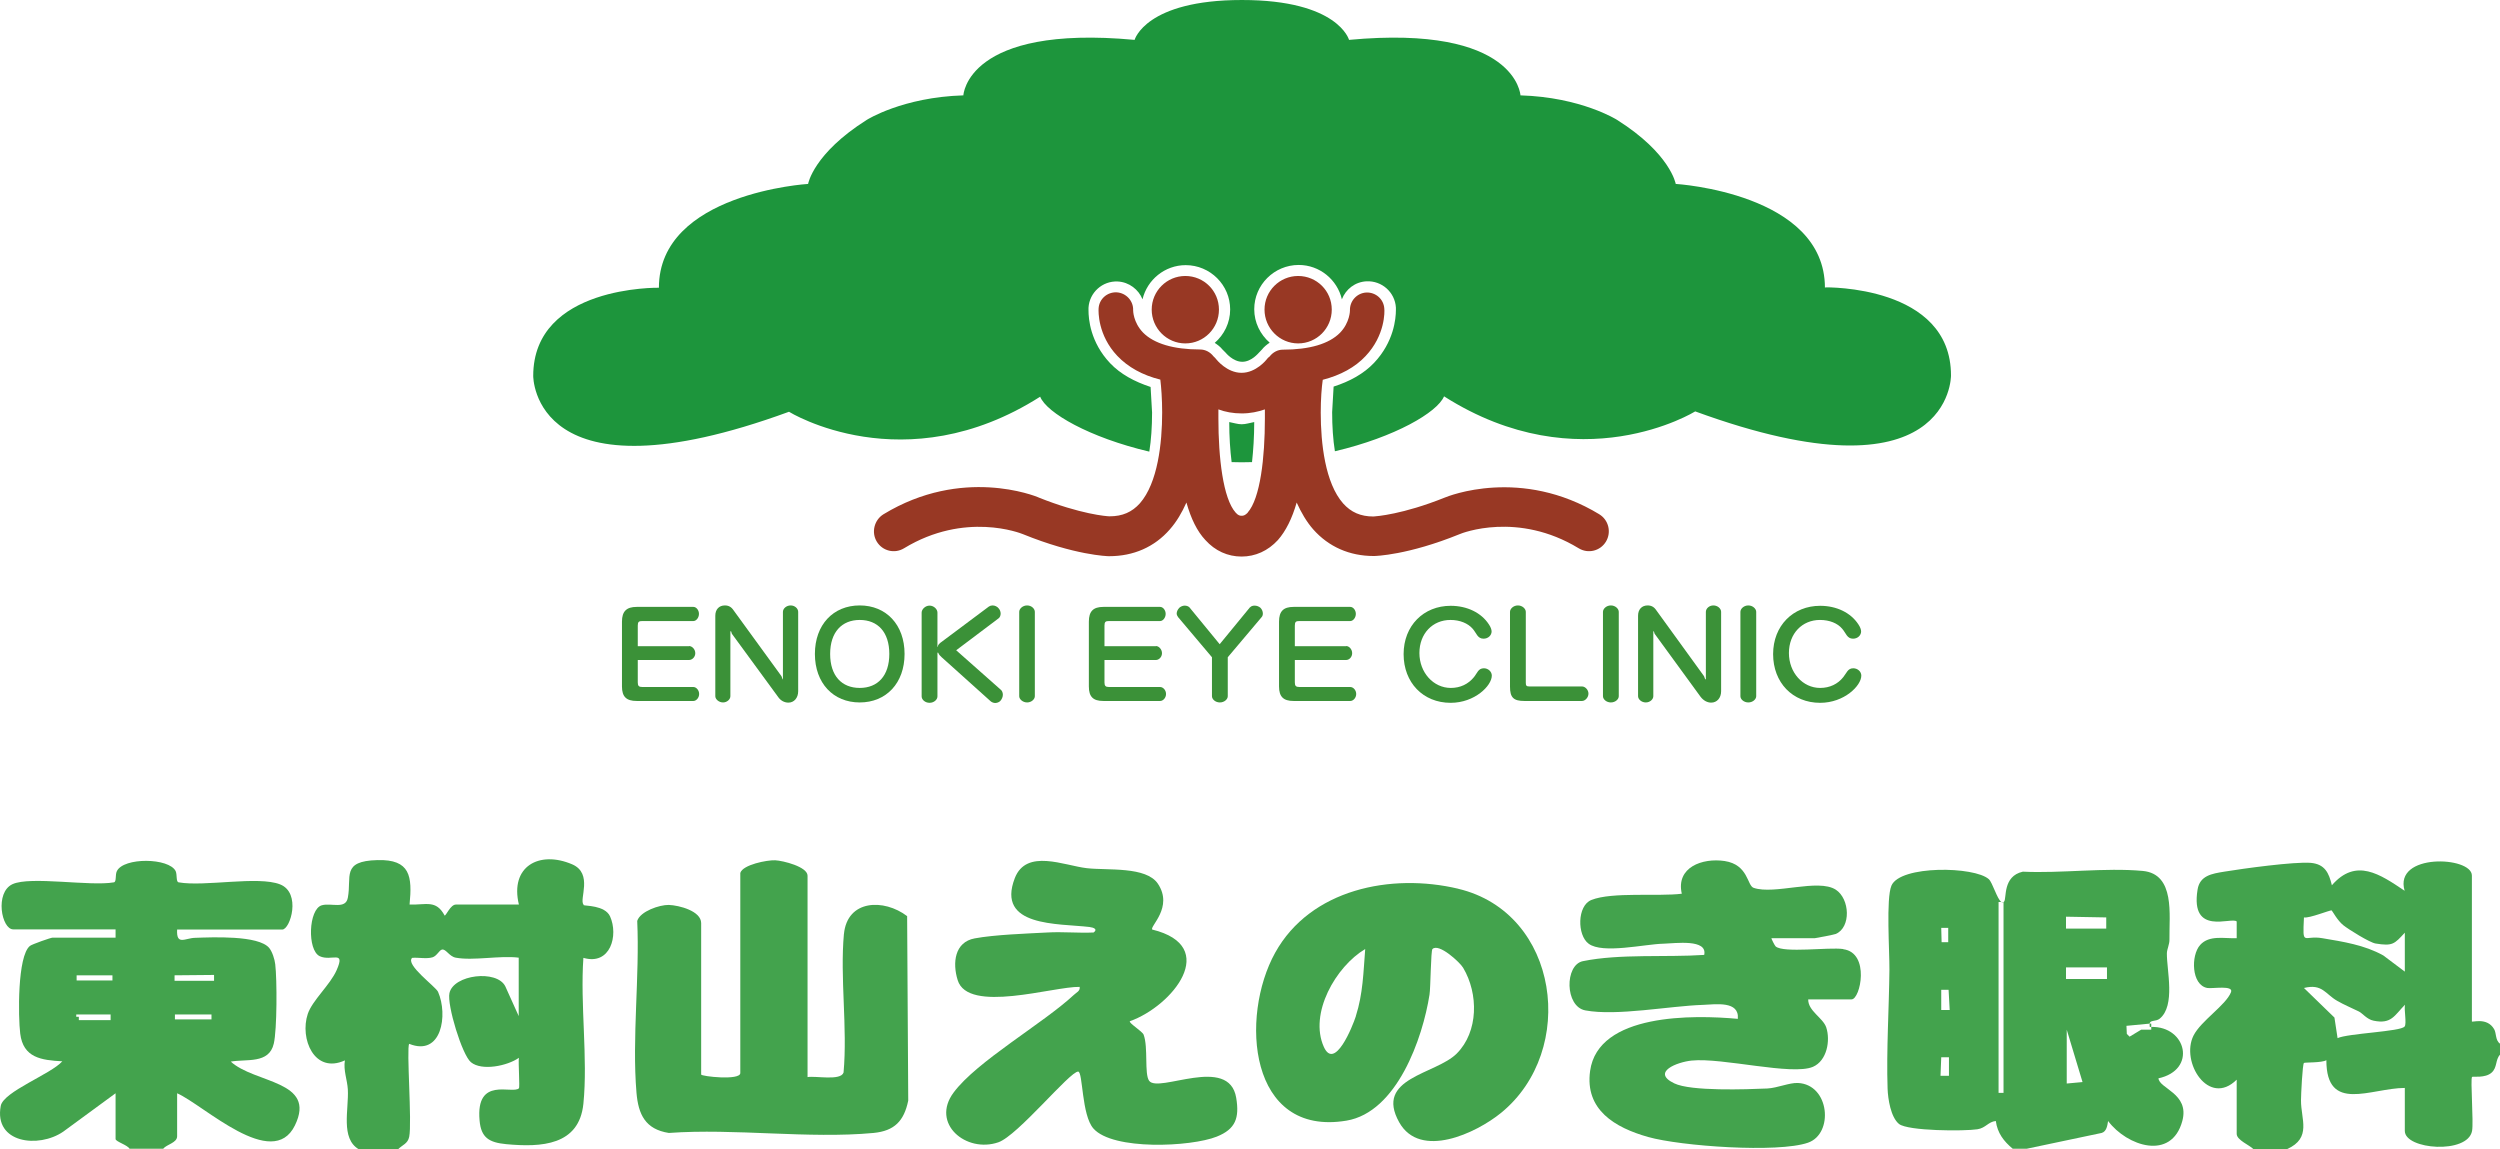 <?xml version="1.0" encoding="UTF-8"?>
<svg id="_レイヤー_2" data-name="レイヤー 2" xmlns="http://www.w3.org/2000/svg" viewBox="0 0 136.06 62.54">
  <defs>
    <style>
      .cls-1 {
        fill: #43a34d;
      }

      .cls-2 {
        fill: #1d953c;
      }

      .cls-3 {
        fill: #983824;
      }

      .cls-4 {
        fill: #3b9138;
      }
    </style>
  </defs>
  <g id="_レイヤー_1-2" data-name="レイヤー 1">
    <g>
      <g>
        <g>
          <path class="cls-4" d="M88.1,37.89c0,.17-.19.34-.43.34s-.43-.17-.43-.34v-4.59c0-.17.19-.35.43-.35s.43.18.43.35v4.59Z"/>
          <path class="cls-4" d="M92.81,36.97h.03v-3.67c0-.18.18-.35.41-.35s.42.17.42.35v4.32c0,.37-.23.62-.54.62-.21,0-.42-.11-.58-.32l-2.5-3.43-.04-.13h-.03v3.53c0,.17-.18.34-.41.34s-.42-.17-.42-.34v-4.38c0-.35.21-.56.52-.56.2,0,.35.08.47.26l2.6,3.59.06.16Z"/>
          <path class="cls-4" d="M95.58,37.89c0,.17-.19.34-.43.34s-.43-.17-.43-.34v-4.59c0-.17.19-.35.43-.35s.43.18.43.35v4.59Z"/>
          <path class="cls-4" d="M101.29,34.36c0,.22-.19.4-.44.4-.33,0-.38-.3-.59-.54-.25-.3-.69-.48-1.21-.48-.97,0-1.69.74-1.69,1.8s.75,1.9,1.7,1.9c.52,0,.96-.21,1.26-.59.18-.22.24-.48.54-.48.24,0,.44.18.44.4,0,.55-.93,1.48-2.24,1.48-1.5,0-2.56-1.1-2.56-2.65s1.09-2.63,2.56-2.63c.9,0,1.67.38,2.08,1.01.1.15.15.28.15.4Z"/>
          <path class="cls-4" d="M37.5,35.16c.17,0,.34.18.34.39s-.17.37-.34.37h-2.79v1.22c0,.19.06.25.25.25h2.78c.15,0,.31.17.31.38s-.16.38-.31.38h-3.09c-.56,0-.8-.23-.8-.79v-3.53c0-.56.25-.8.8-.8h3.09c.15,0,.3.17.3.38s-.15.39-.3.39h-2.78c-.19,0-.25.04-.25.25v1.12h2.79Z"/>
          <path class="cls-4" d="M42.58,36.97h.03v-3.67c0-.18.19-.35.42-.35s.41.17.41.35v4.32c0,.37-.23.62-.53.62-.22,0-.43-.11-.57-.32l-2.51-3.43-.04-.13h-.04v3.53c0,.17-.18.34-.4.34s-.42-.17-.42-.34v-4.38c0-.35.21-.56.52-.56.2,0,.35.08.47.26l2.61,3.59.06.16Z"/>
          <path class="cls-4" d="M46.79,33.74c.98,0,1.61.66,1.61,1.85s-.63,1.85-1.61,1.85-1.61-.66-1.61-1.85.64-1.85,1.61-1.85ZM46.79,32.95c-1.44,0-2.44,1.05-2.44,2.64s1,2.64,2.44,2.64,2.44-1.05,2.44-2.64-1-2.64-2.44-2.64Z"/>
          <path class="cls-4" d="M51.04,35.18c.02-.09.07-.14.13-.19l2.65-1.98c.06-.04.13-.06.2-.06.12,0,.26.06.34.17.07.08.1.19.1.28s-.04.2-.11.25l-2.31,1.74,2.44,2.16c.06.05.1.16.1.26,0,.11-.05.24-.14.34-.07.07-.18.11-.28.11-.08,0-.18-.04-.24-.09l-2.67-2.4c-.08-.07-.15-.14-.19-.25h-.04v2.38c0,.18-.19.35-.43.35s-.43-.17-.43-.35v-4.56c0-.18.2-.38.43-.38s.43.19.43.38v1.86h.03Z"/>
          <path class="cls-4" d="M56.32,37.89c0,.17-.19.34-.42.34s-.43-.17-.43-.34v-4.59c0-.17.19-.35.43-.35s.42.18.42.35v4.59Z"/>
          <path class="cls-4" d="M62.91,35.16c.16,0,.33.18.33.39s-.17.37-.33.37h-2.8v1.22c0,.19.06.25.25.25h2.78c.16,0,.32.17.32.38s-.16.38-.32.38h-3.09c-.56,0-.79-.23-.79-.79v-3.53c0-.56.24-.8.79-.8h3.09c.15,0,.3.17.3.38s-.15.39-.3.39h-2.78c-.19,0-.25.04-.25.25v1.12h2.8Z"/>
          <path class="cls-4" d="M68.04,33.05c.05-.06.14-.09.24-.09.11,0,.23.04.32.12.08.08.13.2.13.31,0,.07-.02.15-.07.2l-1.84,2.18v2.12c0,.17-.19.34-.43.34s-.43-.17-.43-.34v-2.12l-1.84-2.18c-.04-.05-.08-.13-.08-.2,0-.11.06-.22.14-.31.09-.08.2-.12.3-.12s.2.04.25.09l1.65,2.01,1.65-2.01Z"/>
          <path class="cls-4" d="M73.26,35.16c.17,0,.33.18.33.39s-.16.37-.33.37h-2.79v1.22c0,.19.06.25.25.25h2.77c.16,0,.32.17.32.38s-.16.38-.32.38h-3.09c-.55,0-.79-.23-.79-.79v-3.53c0-.56.24-.8.79-.8h3.09c.15,0,.3.17.3.38s-.15.39-.3.39h-2.77c-.19,0-.25.04-.25.25v1.12h2.79Z"/>
          <path class="cls-4" d="M81.18,34.36c0,.22-.19.4-.44.4-.33,0-.38-.3-.59-.54-.26-.3-.7-.48-1.21-.48-.97,0-1.69.74-1.69,1.8s.76,1.9,1.71,1.9c.52,0,.95-.21,1.26-.59.18-.22.23-.48.54-.48.23,0,.43.18.43.4,0,.55-.93,1.48-2.24,1.48-1.5,0-2.56-1.1-2.56-2.65s1.09-2.63,2.56-2.63c.9,0,1.67.38,2.08,1.01.1.15.15.28.15.4Z"/>
          <path class="cls-4" d="M83.04,37.16c0,.16.04.2.2.2h2.86c.17,0,.35.18.35.39s-.18.4-.35.4h-3.14c-.59,0-.78-.19-.78-.78v-4.07c0-.17.19-.35.43-.35s.43.18.43.35v3.86Z"/>
        </g>
        <g>
          <path class="cls-2" d="M66.9,22.97c0,.8.05,1.54.13,2.18.18,0,.37.01.55.01s.37-.01.56-.01c.07-.64.12-1.38.12-2.18-.23.04-.45.12-.68.12s-.45-.08-.68-.12ZM99.32,15.66c0-5.16-8.12-5.65-8.12-5.65,0,0-.28-1.65-3.2-3.49,0,0-1.94-1.23-5.25-1.33,0,0-.2-3.87-9.33-3.02,0,0-.58-2.17-5.83-2.17s-5.84,2.17-5.84,2.17c-9.14-.85-9.32,3.02-9.32,3.02-3.31.1-5.25,1.33-5.25,1.33-2.92,1.84-3.2,3.49-3.2,3.49,0,0-8.12.49-8.12,5.65,0,0-6.84-.13-6.84,4.8,0,0-.05,7.06,13.92,1.95,0,0,6.27,3.89,13.67-.82.35.88,2.67,2.22,5.94,2.99.1-.63.15-1.35.15-2.13,0,0-.05-.95-.08-1.39-.88-.29-1.64-.7-2.2-1.29-1.09-1.15-1.18-2.43-1.18-2.88,0-.07,0-.12,0-.14.05-.83.76-1.47,1.59-1.43.62.03,1.14.44,1.35.97.25-1.06,1.21-1.86,2.35-1.86,1.33,0,2.42,1.08,2.42,2.41,0,.73-.33,1.38-.84,1.82.15.1.3.21.42.36,0,0-.02-.02-.03-.03.07.07.2.2.2.2,0,0,.4.5.91.5s.89-.49.89-.48l.21-.22s-.02.03-.03.03c.12-.15.27-.27.42-.37-.51-.45-.84-1.09-.84-1.82,0-1.33,1.09-2.41,2.42-2.41,1.14,0,2.1.8,2.35,1.87.21-.55.72-.95,1.34-.98.84-.04,1.55.6,1.6,1.43,0,.03,0,.08,0,.13,0,.47-.11,1.74-1.19,2.88-.56.59-1.32,1.01-2.2,1.29-.03.44-.08,1.39-.08,1.39,0,.78.05,1.5.15,2.13,3.27-.77,5.58-2.12,5.94-2.99,7.4,4.71,13.67.82,13.67.82,13.97,5.11,13.92-1.95,13.92-1.95.01-4.93-6.83-4.8-6.83-4.8Z"/>
          <path class="cls-3" d="M70.65,18.69c1.01,0,1.83-.82,1.83-1.84s-.82-1.83-1.83-1.83-1.83.82-1.83,1.83.82,1.84,1.83,1.84ZM66.21,19.56h0s0,0,0,0h0ZM87.06,28c-4.29-2.61-8.26-.99-8.43-.92h0c-2.29.92-3.73,1.02-3.88,1.03-.7,0-1.22-.23-1.65-.71-.98-1.11-1.22-3.27-1.22-4.94,0-.74.05-1.38.11-1.79.97-.25,1.76-.68,2.33-1.29,1.07-1.13,1.04-2.43,1.02-2.58-.03-.52-.47-.9-.98-.88-.52.03-.91.47-.89.98h0s0,.65-.54,1.21c-.6.61-1.67.92-3.11.92-.29,0-.55.15-.72.37-.07.05-.12.1-.17.17h0s-.56.72-1.36.72-1.36-.72-1.37-.73c-.05-.07-.11-.12-.16-.17-.17-.22-.43-.37-.73-.37-1.44,0-2.51-.32-3.1-.92-.54-.56-.54-1.2-.54-1.22h0c.02-.5-.38-.94-.9-.97-.51-.02-.95.36-.98.88-.01.15-.05,1.45,1.02,2.58.58.61,1.37,1.05,2.34,1.29.05.41.1,1.05.1,1.79,0,1.67-.24,3.83-1.21,4.94-.43.48-.95.71-1.65.71-.15,0-1.58-.11-3.88-1.03,0,0,0,0,.01,0-.17-.07-4.15-1.69-8.44.92-.5.31-.67.98-.36,1.49.31.51.97.67,1.48.36,3.32-2.02,6.35-.82,6.47-.77,2.83,1.15,4.6,1.2,4.68,1.2h.02c1.32,0,2.46-.5,3.29-1.45.38-.43.67-.93.91-1.47.25.88.58,1.56,1.03,2.04.53.59,1.22.9,1.97.9s1.44-.31,1.98-.9c.43-.49.77-1.17,1.02-2.04.24.53.53,1.04.9,1.46.84.95,1.98,1.45,3.29,1.45h.02c.07,0,1.83-.04,4.66-1.19.13-.06,3.16-1.25,6.48.77.51.31,1.17.15,1.48-.36.31-.51.15-1.18-.36-1.49ZM67.91,27.9c-.15.15-.24.17-.33.17-.09,0-.19-.01-.33-.17-.69-.77-.94-3-.94-5.12v-.5c.37.14.8.22,1.27.22s.89-.09,1.26-.22c0,.17,0,.33,0,.5,0,2.12-.25,4.35-.94,5.12ZM64.51,18.69c1.01,0,1.83-.82,1.83-1.84s-.82-1.83-1.83-1.83-1.83.82-1.83,1.83.82,1.84,1.83,1.84Z"/>
        </g>
      </g>
      <g>
        <path class="cls-1" d="M12.54,57.78c.87-.16,2.1.14,2.36-.98.18-.76.18-3.49.08-4.32-.03-.27-.16-.68-.33-.89-.59-.7-3.11-.58-4.03-.55-.54.01-1.03.44-.98-.45h5.72c.44,0,1.05-2-.12-2.46-1.2-.47-4.11.14-5.52-.11-.15-.03-.07-.41-.16-.61-.36-.73-2.83-.76-3.2,0-.1.2-.01.58-.16.61-1.29.23-4.54-.35-5.52.1-.97.45-.6,2.46.04,2.46h5.57v.45h-3.43c-.09,0-1.12.36-1.23.45-.69.55-.64,3.87-.53,4.77.16,1.32,1.15,1.45,2.29,1.51-.6.69-3.21,1.65-3.35,2.43-.38,2.03,2.06,2.32,3.4,1.4l2.85-2.09v2.49c0,.14.66.33.76.53h1.83c.19-.24.76-.32.76-.68v-2.34c1.45.64,5.19,4.25,6.41,1.75,1.2-2.46-2.2-2.27-3.51-3.49ZM6.02,55.52h-1.73v-.18h-.14v-.13h1.87s0,.31,0,.31ZM6.12,53.36h-1.95v-.28h1.95v.28ZM11.51,55.48h-1.99v-.27h1.99v.27ZM11.65,53.38h-2.15v-.3l2.15-.02v.32Z"/>
        <path class="cls-1" d="M135.74,56.01c-.39-.67-1.21-.35-1.21-.42v-7.94c0-1.05-4.27-1.24-3.66.83-1.34-.9-2.65-1.81-3.96-.3-.16-.67-.38-1.15-1.15-1.22-.91-.07-3.68.31-4.71.48-.67.11-1.33.21-1.45.98-.41,2.55,1.86,1.46,2.13,1.73v.91c-.66.03-1.49-.19-1.99.37-.51.57-.48,2.18.39,2.34.27.05,1.45-.17,1.29.23-.28.71-1.63,1.55-2.04,2.36-.72,1.44.83,3.91,2.35,2.4v2.95c0,.34.7.61.91.83h1.83c1.36-.61.75-1.63.76-2.66,0-.29.08-1.96.16-2.03.04-.04.98,0,1.22-.15,0,2.9,2.41,1.52,4.27,1.51v2.34c0,1.02,3.42,1.28,3.66,0,.09-.48-.1-2.84,0-2.94.04-.04.71.08,1.06-.23.32-.28.2-.7.46-.98v-.6c-.26-.18-.19-.57-.32-.79ZM125.39,49.93c.29.06,1.45-.42,1.51-.38.04.03.31.55.64.81.29.23,1.43.94,1.75.99.93.15,1.02.03,1.59-.59v2.12l-1.17-.88c-1.02-.57-2.19-.75-3.32-.94-1.03-.18-1.08.5-1-1.12ZM130.86,55.87c-.18.27-3.09.37-3.64.63l-.17-1.12-1.66-1.61c1-.25,1.16.33,1.81.7.38.22.78.38,1.18.58.19.09.44.43.8.5.97.2,1.13-.28,1.71-.87-.06.28.1,1.01-.02,1.19Z"/>
        <path class="cls-1" d="M31.76,49.23c-.26-.26.54-1.69-.62-2.19-1.8-.77-3.4.12-2.9,2.19h-3.43c-.29,0-.53.6-.61.6-.47-.88-1.01-.57-1.91-.6.15-1.53.05-2.47-1.75-2.42-1.98.05-1.39.9-1.61,2.05-.12.65-.91.26-1.42.41-.72.21-.8,2.44-.11,2.77.64.3,1.42-.37.92.76-.35.8-1.32,1.64-1.57,2.38-.45,1.35.36,3.29,2.02,2.53-.09.54.13,1.06.16,1.58.06,1.09-.41,2.67.6,3.26h2.13c.25-.25.53-.3.61-.68.16-.77-.16-4.84,0-5.06,1.77.71,2.12-1.58,1.57-2.83-.13-.29-1.8-1.48-1.41-1.85.35-.03.78.07,1.11-.03.23-.07.36-.38.51-.42.22-.05.39.37.75.44.96.18,2.41-.13,3.43,0v3.18l-.73-1.62c-.46-.92-2.82-.64-3.04.37-.14.64.69,3.37,1.17,3.76.59.49,1.99.2,2.61-.24-.04.27.06,1.61,0,1.66-.35.34-2.36-.68-2.14,1.75.08.94.52,1.2,1.45,1.29,1.92.18,3.97.07,4.2-2.2.25-2.5-.18-5.39,0-7.94,1.47.43,1.92-1.22,1.45-2.26-.28-.61-1.38-.56-1.44-.61Z"/>
        <path class="cls-1" d="M100.31,51.65c-.78-.11-3.23.23-3.67-.14-.05-.04-.25-.44-.23-.45h2.36c.06,0,1.08-.2,1.14-.23.84-.36.77-1.91,0-2.41-.96-.62-3.34.29-4.47-.1-.36-.12-.28-1.26-1.58-1.46-1.21-.18-2.66.34-2.33,1.78-1.27.16-3.8-.11-4.92.34-.78.31-.78,1.92-.15,2.38.76.57,3.06.02,4.07,0,.66-.02,2.41-.27,2.22.61-2.06.14-4.6-.07-6.6.34-1,.2-.99,2.47.13,2.68,1.71.32,4.57-.24,6.39-.3.72-.03,2-.23,1.91.76-2.39-.22-7.61-.32-8.04,2.84-.29,2.11,1.35,3.08,3.16,3.59,1.77.5,7.06.88,8.7.31,1.41-.49,1.18-3.17-.55-3.25-.47-.02-1.11.27-1.66.3-1.14.05-4.17.16-5.07-.28-1.27-.61.16-1.16.95-1.24,1.67-.17,5.46.83,6.6.34.76-.33.96-1.43.72-2.15-.18-.52-.99-.89-.98-1.52h2.36c.48,0,1.02-2.53-.45-2.73Z"/>
        <path class="cls-1" d="M79.37,48.37c-3.66-.87-8.05.02-9.97,3.48-1.93,3.48-1.45,10.03,3.88,9.14,2.75-.46,4.15-4.49,4.52-6.86.06-.35.07-2.4.16-2.48.35-.34,1.5.73,1.67,1.02.84,1.41.84,3.48-.35,4.67-1.14,1.14-4.49,1.31-3.13,3.74,1.14,2.03,4.19.59,5.54-.51,4.17-3.39,3.19-10.89-2.33-12.2ZM73.79,55.31c-.18.56-1.15,2.97-1.74,1.67-.82-1.82.65-4.38,2.25-5.33-.1,1.27-.12,2.43-.51,3.65Z"/>
        <path class="cls-1" d="M45.93,50.82c-.22,2.4.2,5.11-.02,7.55-.15.47-1.53.17-1.96.25v-10.96c0-.49-1.34-.82-1.76-.84-.44-.02-1.77.24-1.9.69v10.89c0,.42-2.13.18-2.13.08v-8.24c0-.66-1.2-.97-1.76-.99-.51-.01-1.56.35-1.72.87.14,3.01-.29,6.38-.04,9.35.1,1.18.48,1.99,1.76,2.19,3.58-.26,7.61.33,11.14,0,1.14-.11,1.66-.65,1.89-1.76l-.06-10.04c-1.26-.96-3.26-.91-3.44.98Z"/>
        <path class="cls-1" d="M62.54,58.82c-.27-.38-.04-1.82-.3-2.51-.07-.18-.81-.63-.75-.73,2.33-.83,4.94-4.08,1.22-4.99-.15-.17,1.16-1.21.31-2.49-.64-.96-2.74-.72-3.87-.85-1.23-.14-3.29-1.08-3.92.54-1.03,2.67,2.36,2.46,4.06,2.66.23.03.47.12.23.3-.83.04-1.69-.05-2.52,0-1.15.06-2.87.12-3.95.32-1.1.2-1.22,1.34-.93,2.27.56,1.84,5.22.34,6.64.37.04.23-.19.31-.32.44-1.68,1.56-5.28,3.61-6.54,5.31-1.26,1.69.68,3.31,2.43,2.71,1.06-.36,3.9-3.87,4.35-3.85.26.01.18,2.37.83,3.1,1.06,1.2,5.31,1,6.71.44,1.03-.41,1.24-1.02,1.06-2.11-.39-2.36-4.24-.23-4.74-.93Z"/>
        <g>
          <path class="cls-1" d="M117.46,58.69c2.13-.46,1.53-2.85-.38-2.8v.15h-.55l-.63.38-.15-.15-.02-.44,1.26-.12c.03-.21.34-.1.55-.27.87-.71.38-2.64.39-3.55,0-.23.15-.49.14-.77-.02-1.32.32-3.55-1.45-3.72-2.05-.19-4.45.14-6.53.04-1.11.25-.87,1.46-1.02,1.63,0,.01-.02.02-.03.02h0v10.39h-.27v-10.39h.15c-.23-.16-.48-1.06-.68-1.24-.77-.7-4.82-.77-5.3.35-.3.7-.1,3.59-.11,4.58-.02,2.08-.17,4.37-.1,6.47.02.56.17,1.55.62,1.92.49.39,3.56.4,4.27.29.45-.07.59-.41,1-.45.09.66.43,1.1.92,1.51h.76l4.08-.86c.27-.08.31-.4.35-.65,1.03,1.37,3.45,2.18,4.04,0,.41-1.52-1.3-1.76-1.3-2.35ZM106.03,50.5v.78h-.36l-.02-.78h.38ZM106.07,58.55h-.46l.04-1.01h.42v1.01ZM105.65,54.97v-1.1h.4l.06,1.1h-.46ZM112.44,49.89l2.19.04v.61h-2.19v-.65ZM112.48,58.97v-2.93l.86,2.85-.86.08ZM114.67,53.28h-2.23v-.63h2.23v.63Z"/>
          <path class="cls-1" d="M109.04,49.11h-.12s.08.03.12,0Z"/>
          <path class="cls-1" d="M117,55.89s.05,0,.08,0v-.18h-.09c0,.05,0,.1.01.18Z"/>
        </g>
      </g>
    </g>
  </g>
</svg>